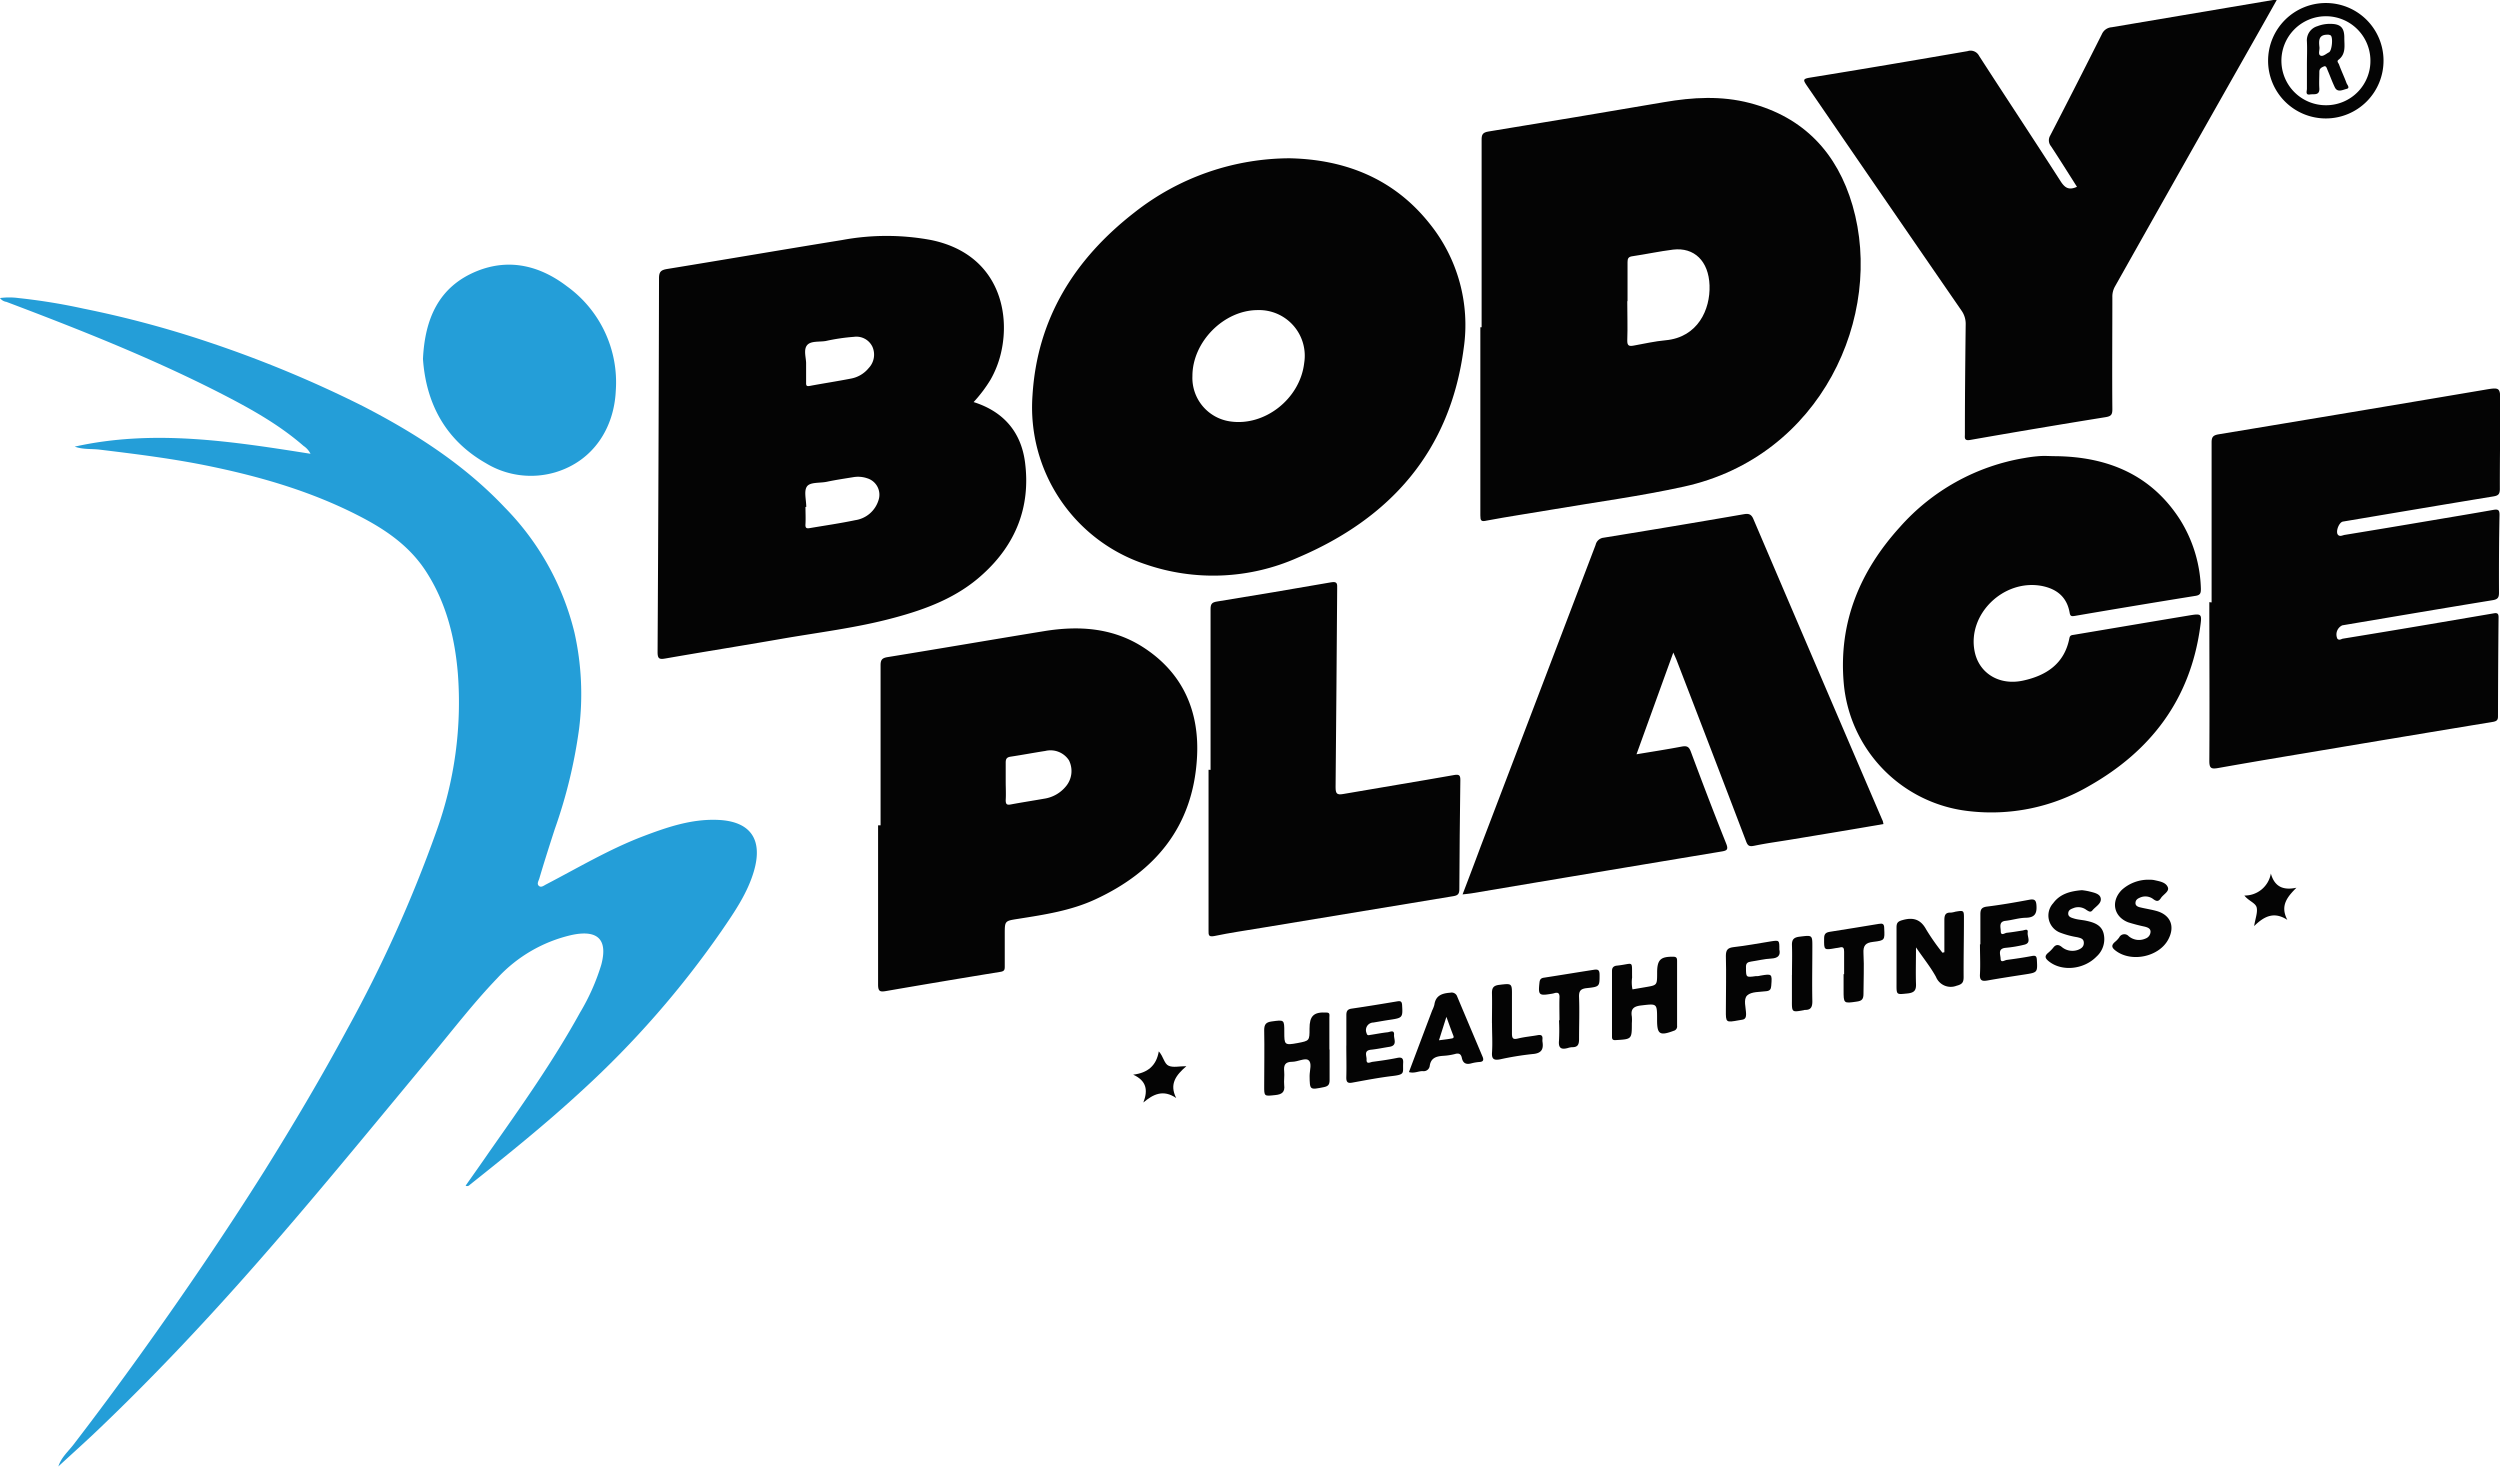 <svg xmlns="http://www.w3.org/2000/svg" viewBox="0 0 471.31 276.48"><defs><style>.cls-1{fill:#249ed8;}.cls-2{fill:#040404;}</style></defs><g id="Camada_2" data-name="Camada 2"><g id="Camada_1-2" data-name="Camada 1"><path class="cls-1" d="M11,276.48c.51-1.68,1.83-2.81,2.85-4.13q6.42-8.36,12.56-16.92c8.14-11.34,16-22.87,23.44-34.69C55.31,212,60.57,203.12,65.48,194a252.47,252.47,0,0,0,16.78-37.24A71.69,71.69,0,0,0,86.32,127c-.57-6.88-2.22-13.47-6.07-19.37-3.14-4.8-7.67-7.86-12.63-10.4C58.9,92.75,49.61,90,40.06,88c-7-1.48-14.14-2.37-21.25-3.23-1.57-.19-3.19,0-4.72-.57,14.87-3.31,29.58-1,44.45,1.35a3.83,3.83,0,0,0-1.31-1.48c-4.91-4.28-10.6-7.35-16.34-10.28C28.05,67.28,14.67,62,1.21,56.91A1.81,1.81,0,0,1,0,56.19a13.07,13.07,0,0,1,3.48,0,113.06,113.06,0,0,1,12.29,2,195.46,195.46,0,0,1,23.35,6.24A221.61,221.61,0,0,1,68.36,76.54c9.86,5.08,19.12,11,26.82,19.15a50.72,50.72,0,0,1,13.12,23.57,52.94,52.94,0,0,1,.87,18.15,94.46,94.46,0,0,1-4.59,18.92c-1,3.09-2,6.21-2.91,9.31-.15.47-.55,1.05,0,1.43.4.27.87-.12,1.29-.34,6-3.12,11.79-6.57,18.1-9,4.59-1.75,9.25-3.37,14.27-3.16,6.13.25,8.54,3.66,6.81,9.63-1.2,4.15-3.67,7.74-6.1,11.28a178.66,178.66,0,0,1-26.48,30.26c-6.73,6.21-13.85,11.94-21,17.63a.63.63,0,0,1-.78.16c1.49-2.13,3-4.24,4.43-6.33,6-8.55,12.08-17.12,17.14-26.3a40.64,40.64,0,0,0,4-9c1.45-5.42-1.36-6.55-5.63-5.62a27.35,27.35,0,0,0-14,8.16c-4.48,4.67-8.41,9.8-12.54,14.76-11.43,13.74-22.71,27.6-34.58,41-8.86,10-18,19.67-27.67,28.92-2.62,2.52-5.33,4.94-8,7.4Z"></path><path class="cls-2" d="M349.25,38.74c-2.88-9.89-9.18-16.66-19.38-19.32-5.36-1.4-10.76-1.09-16.16-.16q-16.53,2.83-33.08,5.53c-1.15.18-1.32.62-1.31,1.62q0,17.64,0,35.29h-.24q0,17.73,0,35.44c0,1,.12,1.26,1.22,1,4.08-.77,8.19-1.37,12.28-2.07,8.28-1.41,16.63-2.52,24.82-4.32C343.36,86.1,355.28,59.5,349.25,38.74ZM314,64.15c-2,.18-4,.64-6,1-.85.16-1.25.07-1.22-1,.09-2.45,0-4.91,0-7.37h.05c0-2.46,0-4.91,0-7.37,0-.68.17-1,.9-1.1,2.57-.38,5.11-.93,7.68-1.25,4-.48,6.72,2.17,6.88,6.74S320.08,63.59,314,64.15Z"></path><path class="cls-2" d="M193.25,87.22c-.72-5.71-4-9.62-9.7-11.42a26.21,26.21,0,0,0,3.2-4.24,18.8,18.8,0,0,0,1.92-4.85c2-8.2-.74-18.91-13.14-21.46a45.84,45.84,0,0,0-16.76,0c-11,1.78-22,3.67-33,5.46-1.12.19-1.53.49-1.53,1.74q-.07,35.24-.27,70.47c0,1.26.31,1.43,1.48,1.22,7.2-1.26,14.43-2.4,21.63-3.66s14.39-2.1,21.42-4c6.12-1.63,12-3.85,16.74-8.19C191.48,102.66,194.31,95.57,193.25,87.22ZM152.17,65.06c.69-.82,2.29-.57,3.49-.77A37.71,37.71,0,0,1,161,63.5a3.34,3.34,0,0,1,3.48,1.89,3.67,3.67,0,0,1-.71,4,5.63,5.63,0,0,1-3.44,2c-2.54.5-5.1.88-7.64,1.36-.59.11-.74,0-.72-.61,0-1.13,0-2.26,0-3.54C152,67.5,151.42,65.94,152.17,65.06Zm13.44,29.27a5.41,5.41,0,0,1-4.4,3.74c-2.81.59-5.66,1-8.49,1.48-.69.13-.92,0-.87-.73.06-1.08,0-2.17,0-3.25H152c0-1.32-.48-3,.13-3.86s2.43-.61,3.72-.88c1.66-.35,3.33-.6,5-.87a5.32,5.32,0,0,1,2.65.21A3.24,3.24,0,0,1,165.61,94.33Z"></path><path class="cls-2" d="M391.56,35.22c-1.65-2.59-3.24-5.15-4.9-7.66a1.74,1.74,0,0,1-.15-2q4.94-9.56,9.76-19.15a2.17,2.17,0,0,1,1.82-1.27L428.52,0a5.29,5.29,0,0,1,.7,0c-2.24,4-4.41,7.82-6.59,11.67q-12,21.18-23.92,42.36a3.85,3.85,0,0,0-.48,2c0,7-.06,14.08,0,21.12,0,1-.22,1.32-1.25,1.49q-12.79,2.06-25.55,4.3c-1.19.21-1-.45-1-1.09,0-6.9.07-13.8.15-20.7a4.29,4.29,0,0,0-.8-2.61Q355.16,37.33,340.6,16.09c-.67-1-.73-1.23.6-1.45,9.92-1.6,19.83-3.29,29.74-5a1.8,1.8,0,0,1,2.17.9c5.09,7.89,10.28,15.71,15.35,23.61C389.26,35.4,390,35.92,391.56,35.22Z"></path><path class="cls-2" d="M416.94,113.57c0-10.06,0-20.13,0-30.19,0-1,.31-1.33,1.32-1.5q25-4.14,50-8.37c3.11-.53,3.12-.55,3.1,2.66,0,5.34-.09,10.68-.08,16,0,1-.29,1.27-1.24,1.42-9.45,1.55-18.89,3.15-28.34,4.74-.78.14-1.45,2-.91,2.52.34.35.81.08,1.19,0q7.89-1.29,15.78-2.63c4.09-.69,8.19-1.37,12.27-2.09.93-.17,1.21,0,1.19,1-.1,4.87-.12,9.73-.1,14.6,0,.92-.22,1.26-1.2,1.42-9.45,1.54-18.89,3.15-28.34,4.74a1.9,1.9,0,0,0-.93,2.52c.32.37.72.08,1,0q8.12-1.32,16.2-2.69l12.28-2.09c.62-.11.92,0,.91.74q-.09,9.35-.11,18.71c0,.65-.24.87-.89,1q-16.2,2.67-32.39,5.39c-6.51,1.09-13,2.17-19.53,3.33-1.29.22-1.61,0-1.61-1.37.07-10,0-19.94,0-29.91Z"></path><path class="cls-2" d="M355.08,155.35c-5.74,1-11.4,1.93-17.08,2.87-2.41.41-4.85.72-7.25,1.22-1,.21-1.27,0-1.6-.91q-6.51-17.1-13.1-34.16c-.14-.34-.3-.68-.59-1.35-2.36,6.51-4.61,12.74-6.94,19.18,3-.5,5.74-.92,8.51-1.45,1-.18,1.38,0,1.75,1,2.15,5.78,4.35,11.54,6.64,17.27.48,1.19.12,1.35-.94,1.52q-23.46,3.9-46.91,7.85c-.54.09-1.09.14-1.84.23,1.18-3.09,2.29-6,3.4-9q10.85-28.44,21.68-56.89a1.74,1.74,0,0,1,1.51-1.36q13.21-2.14,26.39-4.42c.87-.15,1.43-.09,1.84.89q12.13,28.4,24.32,56.77C355,154.83,355,155.05,355.08,155.35Z"></path><path class="cls-2" d="M387.57,86c9.79.12,18,3.5,23.44,12a25.87,25.87,0,0,1,3.91,13c0,.78-.08,1.19-1,1.33q-11.38,1.83-22.75,3.78c-.67.11-.89.06-1-.65-.53-2.92-2.41-4.44-5.26-5-7.2-1.33-14.06,5.36-12.64,12.37.83,4.11,4.64,6.44,9.08,5.49s7.85-3.2,8.78-8c.11-.6.47-.58.89-.65,7.16-1.2,14.32-2.42,21.49-3.61,2.65-.44,2.64-.41,2.25,2.34-1.9,13.47-9.27,23.17-20.89,29.76a36.53,36.53,0,0,1-22.75,4.75,26.6,26.6,0,0,1-23.53-24.12c-1-11.46,3.05-21.12,10.6-29.44a40.17,40.17,0,0,1,23.46-13,26.65,26.65,0,0,1,2.81-.36C385.49,85.91,386.53,86,387.57,86Z"></path><path class="cls-2" d="M215.21,121.83c-5.65-3.51-11.93-3.89-18.33-2.85-9.87,1.61-19.73,3.31-29.6,4.91-1,.17-1.27.54-1.27,1.53,0,10.06,0,20.12,0,30.18h-.47c0,10,0,20,0,30,0,1.3.36,1.43,1.47,1.24q10.81-1.87,21.63-3.63c.74-.12.78-.45.78-1,0-2,0-4.06,0-6.09,0-2.52,0-2.5,2.48-2.89,5-.79,10-1.54,14.62-3.69,11.34-5.25,18.35-13.78,19.13-26.52C226.22,134.14,223,126.7,215.21,121.83Zm-14.34,26.51a6.51,6.51,0,0,1-4,2.23c-2.09.37-4.19.69-6.27,1.08-.76.15-1,0-1-.8.07-1.18,0-2.36,0-3.55h0c0-1.18,0-2.36,0-3.54,0-.7.21-1,.92-1.11,2.19-.33,4.36-.74,6.55-1.08a4.15,4.15,0,0,1,4.45,1.76A4.5,4.5,0,0,1,200.87,148.34Z"></path><path class="cls-2" d="M228.22,145.14q0-15.16,0-30.33c0-1,.31-1.26,1.23-1.41,7.17-1.17,14.34-2.36,21.5-3.62,1.23-.22,1.15.36,1.14,1.19-.1,12.47-.17,24.95-.3,37.42,0,1.2.22,1.52,1.44,1.3,7-1.22,14-2.35,20.93-3.58,1-.18,1.16.12,1.15,1q-.14,10.28-.19,20.55c0,.85-.27,1.14-1.07,1.28q-18.15,3-36.31,6c-2.93.49-5.88.91-8.78,1.52-1.12.23-1.13-.19-1.12-1q0-15.16,0-30.34Z"></path><path class="cls-1" d="M79.74,67.67c.36-7.62,3-13.63,10.15-16.55,6.15-2.49,11.94-1,17,2.86a22.32,22.32,0,0,1,9.2,19.68c-.32,7-4.2,13.19-11.33,15.36a16.3,16.3,0,0,1-13.13-1.68C84,83,80.32,76.08,79.74,67.67Z"></path><path class="cls-2" d="M438.52.57a10.88,10.88,0,1,0,10.83,10.82A10.86,10.86,0,0,0,438.52.57Zm.11,19.27a8.39,8.39,0,1,1,8.25-8.52A8.35,8.35,0,0,1,438.63,19.84Z"></path><path class="cls-2" d="M366.56,179.52c0-2,0-4.05,0-6.07,0-.92.2-1.45,1.23-1.4a4.22,4.22,0,0,0,.83-.17c1.63-.28,1.64-.27,1.63,1.4,0,3.64-.08,7.27-.06,10.91,0,1-.25,1.37-1.34,1.65a3,3,0,0,1-3.87-1.67c-1-1.83-2.34-3.48-3.77-5.57,0,2.56-.07,4.7,0,6.84.06,1.24-.3,1.71-1.59,1.85-2.1.21-2.09.32-2.08-1.83,0-3.54,0-7.08,0-10.62,0-.87.26-1.14,1.13-1.38,2-.57,3.43-.16,4.48,1.8a41.51,41.51,0,0,0,3.05,4.35Z"></path><path class="cls-2" d="M307.76,186.52l2.52-.43c2.12-.36,2.12-.36,2.13-2.58v-.14c0-2.45.65-3.05,3.09-3,.63,0,.67.36.67.82q0,6.1,0,12.19a.85.85,0,0,1-.63.95c-2.67,1-3.15.65-3.14-2.12,0-3.11,0-3-3-2.66-1.47.17-2,.69-1.76,2.09a7.69,7.69,0,0,1,0,1.27c0,3,0,3-3,3.17-.64.05-.74-.17-.74-.68q0-6.16,0-12.34c0-.58.23-.89.79-1,3.42-.34,2.93-1.22,3,2.23A6.61,6.61,0,0,0,307.76,186.52Z"></path><path class="cls-2" d="M250.66,197.85c0,1.93,0,3.87,0,5.8,0,.85-.3,1.14-1.07,1.3-2.69.54-2.66.56-2.7-2.11,0-1.05.52-2.5-.26-3-.61-.43-2,.33-3,.33-1.38,0-1.65.65-1.53,1.84.08.84-.08,1.7,0,2.54.18,1.36-.45,1.78-1.7,1.9-2.08.22-2.08.28-2.07-1.77,0-3.5.07-7,0-10.48,0-1.09.36-1.49,1.4-1.63,2.4-.33,2.39-.36,2.39,2s0,2.54,2.51,2.07c2.25-.43,2.25-.43,2.25-2.75s.75-3.15,3.2-3c.72,0,.54.52.54.89,0,2,0,4.06,0,6.09Z"></path><path class="cls-2" d="M373.35,178.05c0-1.89,0-3.78,0-5.67,0-.88.18-1.32,1.2-1.46,2.67-.33,5.32-.79,8-1.29,1.12-.22,1.33.17,1.38,1.21.07,1.48-.42,2.12-1.94,2.18-1.31,0-2.6.44-3.91.58s-.9,1.22-.89,1.93c0,1,.74.37,1.14.32,1-.1,2-.28,2.94-.42.41-.06,1.11-.46,1,.36s.72,1.92-.57,2.29a23.19,23.19,0,0,1-3.62.61c-1.51.16-.94,1.3-.92,2,0,.93.76.33,1.16.28,1.58-.21,3.17-.44,4.75-.74.72-.14.89.06.93.76.13,2.32.11,2.35-2.23,2.71s-4.75.73-7.11,1.15c-1,.17-1.46,0-1.39-1.17.1-1.89,0-3.78,0-5.66Z"></path><path class="cls-2" d="M253.82,197.18c0-1.94,0-3.87,0-5.81,0-.74.21-1.11,1-1.22,2.9-.42,5.78-.9,8.66-1.38.62-.1.81.09.85.73.14,2.3.08,2.4-2.2,2.74-1.07.16-2.14.35-3.21.53a1.43,1.43,0,0,0-1.29,2c.13.54.45.37.75.33,1.07-.16,2.14-.38,3.21-.49.45-.05,1.31-.55,1.22.49-.06.78.7,2-.87,2.25-1.17.18-2.32.43-3.49.55-1.41.15-.77,1.19-.82,1.84-.06,1,.72.49,1.12.44,1.54-.2,3.09-.42,4.61-.73.86-.18,1.22,0,1.17.92-.11,1.88.46,2.19-2,2.48s-5,.78-7.54,1.24c-.86.16-1.2,0-1.18-1,.06-2,0-4,0-6Z"></path><path class="cls-2" d="M279.49,199.19c-1.59-3.77-3.19-7.54-4.77-11.31a1.1,1.1,0,0,0-1.31-.73c-1.54.11-2.76.51-3,2.29a5.7,5.7,0,0,1-.41,1.05c-1.46,3.86-2.91,7.72-4.38,11.62,1,.3,1.77-.19,2.6-.18a1.14,1.14,0,0,0,1.32-1c.22-1.5,1.24-1.79,2.5-1.88a11.23,11.23,0,0,0,2.24-.34c.78-.23,1.17,0,1.32.76.22,1,.82,1.26,1.77,1a8.58,8.58,0,0,1,1.53-.26C279.67,200.18,279.75,199.79,279.49,199.19Zm-6-3.38c-.67.13-1.36.19-2.21.31l1.4-4.42c.51,1.38.88,2.46,1.3,3.52C274.22,195.78,273.74,195.76,273.5,195.81Z"></path><path class="cls-2" d="M405.28,165.85a4.46,4.46,0,0,1,.79.06c1,.23,2.26.39,2.63,1.39.28.78-.86,1.31-1.31,2s-.8.66-1.4.24a2.46,2.46,0,0,0-2.53-.33c-.47.2-.84.43-.87,1s.48.76.93.86c1,.24,2,.39,3,.66,2.67.74,3.57,2.89,2.26,5.36-1.72,3.28-6.89,4.4-9.87,2.18-.75-.56-1-1-.16-1.72a4.28,4.28,0,0,0,.77-.82,1.08,1.08,0,0,1,1.77-.25,3,3,0,0,0,3.19.46,1.41,1.41,0,0,0,.95-1.29c0-.63-.57-.81-1.07-.95a32.11,32.11,0,0,1-3.14-.82c-2.77-1.07-3.32-4-1.2-6.12A7.47,7.47,0,0,1,405.28,165.85Z"></path><path class="cls-2" d="M392.48,167.82a12,12,0,0,1,1.3.21c.9.24,2.15.42,2.27,1.38s-1,1.5-1.58,2.22c-.38.46-.75.13-1.12-.08a2.53,2.53,0,0,0-2.27-.42c-.53.21-1.14.35-1.17,1.06s.68.84,1.18,1c.73.21,1.49.24,2.23.4,1.42.31,2.83.77,3.25,2.35a4.43,4.43,0,0,1-1.33,4.4c-2.41,2.47-6.56,2.86-9,.88-.66-.53-.85-.95-.15-1.56a6.77,6.77,0,0,0,1-1c.48-.64,1-.61,1.56-.17a3.11,3.11,0,0,0,3.05.6c.69-.25,1.19-.63,1.15-1.4s-.67-.85-1.22-1a16.14,16.14,0,0,1-3.14-.83,3.45,3.45,0,0,1-1.41-5.59C388.37,168.51,390.31,168,392.48,167.82Z"></path><path class="cls-2" d="M335.45,179c.25,1.06-.19,1.64-1.52,1.71s-2.51.38-3.77.56c-.69.1-1.05.3-1,1.14,0,1.87,0,1.87,1.81,1.62.28,0,.57,0,.85-.09,2.29-.39,2.28-.38,2.1,1.92-.05.61-.23.92-.89,1-1.25.17-2.84.06-3.63.79s-.24,2.32-.22,3.53-.69,1-1.38,1.17c-2.44.44-2.45.45-2.43-1.94,0-3.4.09-6.8,0-10.2,0-1.16.37-1.53,1.5-1.66,2.34-.26,4.65-.71,7-1.08C335.45,177.23,335.46,177.23,335.45,179Z"></path><path class="cls-2" d="M347.66,183.67c0-1.42,0-2.84,0-4.25,0-.68-.14-1-.86-.79-.22.06-.46.07-.7.11-2.28.41-2.23.41-2.21-1.84,0-.86.34-1.12,1.12-1.24,3.08-.46,6.14-1,9.21-1.49.71-.12,1,0,1,.84.1,2.2.15,2.29-2.06,2.55-1.44.16-1.94.67-1.85,2.18.14,2.54,0,5.1,0,7.64,0,1-.32,1.31-1.23,1.44-2.53.37-2.52.4-2.52-2.18,0-1,0-2,0-3Z"></path><path class="cls-2" d="M294,192.34c0-1.41-.05-2.83,0-4.24.05-.88-.28-1.09-1.05-.84a5,5,0,0,1-.56.11c-2.27.38-2.42.21-2.16-2.14.06-.57.27-.83.83-.91,3.12-.48,6.24-1,9.34-1.48.87-.15,1.17,0,1.16,1,0,2.11,0,2.19-2.37,2.44-1.18.12-1.55.5-1.5,1.72.1,2.63,0,5.28,0,7.91,0,1-.24,1.53-1.3,1.51a3.39,3.39,0,0,0-.83.16c-1.25.34-1.79,0-1.65-1.4a37.42,37.42,0,0,0,0-3.82Z"></path><path class="cls-2" d="M281.27,192.85c0-1.89.05-3.79,0-5.67,0-1,.35-1.38,1.35-1.51,2.44-.29,2.44-.34,2.42,2.15,0,2.32,0,4.64,0,7,0,1,.24,1.19,1.19.95,1.19-.29,2.42-.39,3.63-.61.65-.12,1,0,.93.77a2.06,2.06,0,0,0,0,.43c.24,1.45-.18,2.22-1.84,2.35a55.77,55.77,0,0,0-6.15,1c-1.11.21-1.6,0-1.52-1.26.12-1.83,0-3.68,0-5.52Z"></path><path class="cls-2" d="M337.83,183.79c0-1.84.06-3.69,0-5.53-.05-1.13.33-1.55,1.48-1.68,2.37-.28,2.37-.35,2.36,2,0,3.4-.07,6.8,0,10.2,0,1-.24,1.64-1.37,1.61a.88.88,0,0,0-.27.06c-2.22.4-2.22.4-2.21-1.83v-4.81Z"></path><path class="cls-2" d="M428.11,164.68c.72,2.56,2.39,3.19,4.82,2.68-1.7,1.71-3.13,3.38-1.71,6.06-2.42-1.58-4.28-.79-6.26,1.17.24-1.49.67-2.53.49-3.45s-1.52-1.26-2.33-2.31A5,5,0,0,0,428.11,164.68Z"></path><path class="cls-2" d="M215.55,207.85c.92-2.36.57-4.12-1.92-5.25,2.71-.33,4.37-1.66,4.83-4.39.91,1,1,2.35,1.88,2.72s1.95.07,3.32.07c-1.94,1.67-3.27,3.36-1.92,6C219.3,205.35,217.43,206.26,215.55,207.85Z"></path><path class="cls-1" d="M10.94,276.47h0Z"></path><path class="cls-2" d="M269.5,42.14c-6.83-8.6-16.11-12.08-26.35-12.3a47.51,47.51,0,0,0-29.3,10.23c-11.23,8.74-18.31,19.93-19.2,34.48a31.16,31.16,0,0,0,21.27,31.82,39.15,39.15,0,0,0,28.76-1.25C262.17,97.69,273.4,85,275.94,65.68A30.4,30.4,0,0,0,269.5,42.14Zm-23.63,26.3c-.78,6.77-7.48,12-14,11a8.29,8.29,0,0,1-7.07-8.56c0-6.43,5.92-12.41,12.3-12.42A8.61,8.61,0,0,1,245.87,68.44Z"></path><path class="cls-2" d="M442.38,15.68c-.43-1.19-1-2.35-1.42-3.53-.1-.27-.49-.59-.1-.88,1.46-1.11,1.09-2.71,1.1-4.18,0-1.87-.72-2.57-2.56-2.59a6.38,6.38,0,0,0-2.49.43,2.76,2.76,0,0,0-2,2.9c.07,1.46,0,2.92,0,4.39h0c0,1.51,0,3,0,4.53,0,.41-.34,1.22.59,1.06.7-.13,1.84.27,1.75-1.17-.07-1,0-2.08,0-3.12,0-.61.44-.82.87-1s.55.39.68.69c.47,1.08.86,2.19,1.37,3.25s1.52.46,2.22.3S442.51,16,442.38,15.68Zm-3.31-5.82c-.53.27-1.15.87-1.63.61s-.07-1.1-.18-1.66c-.12-1.16-.14-2.24,1.45-2.27a1.14,1.14,0,0,1,.67.13C439.87,7,439.64,9.57,439.07,9.86Z"></path></g></g></svg>